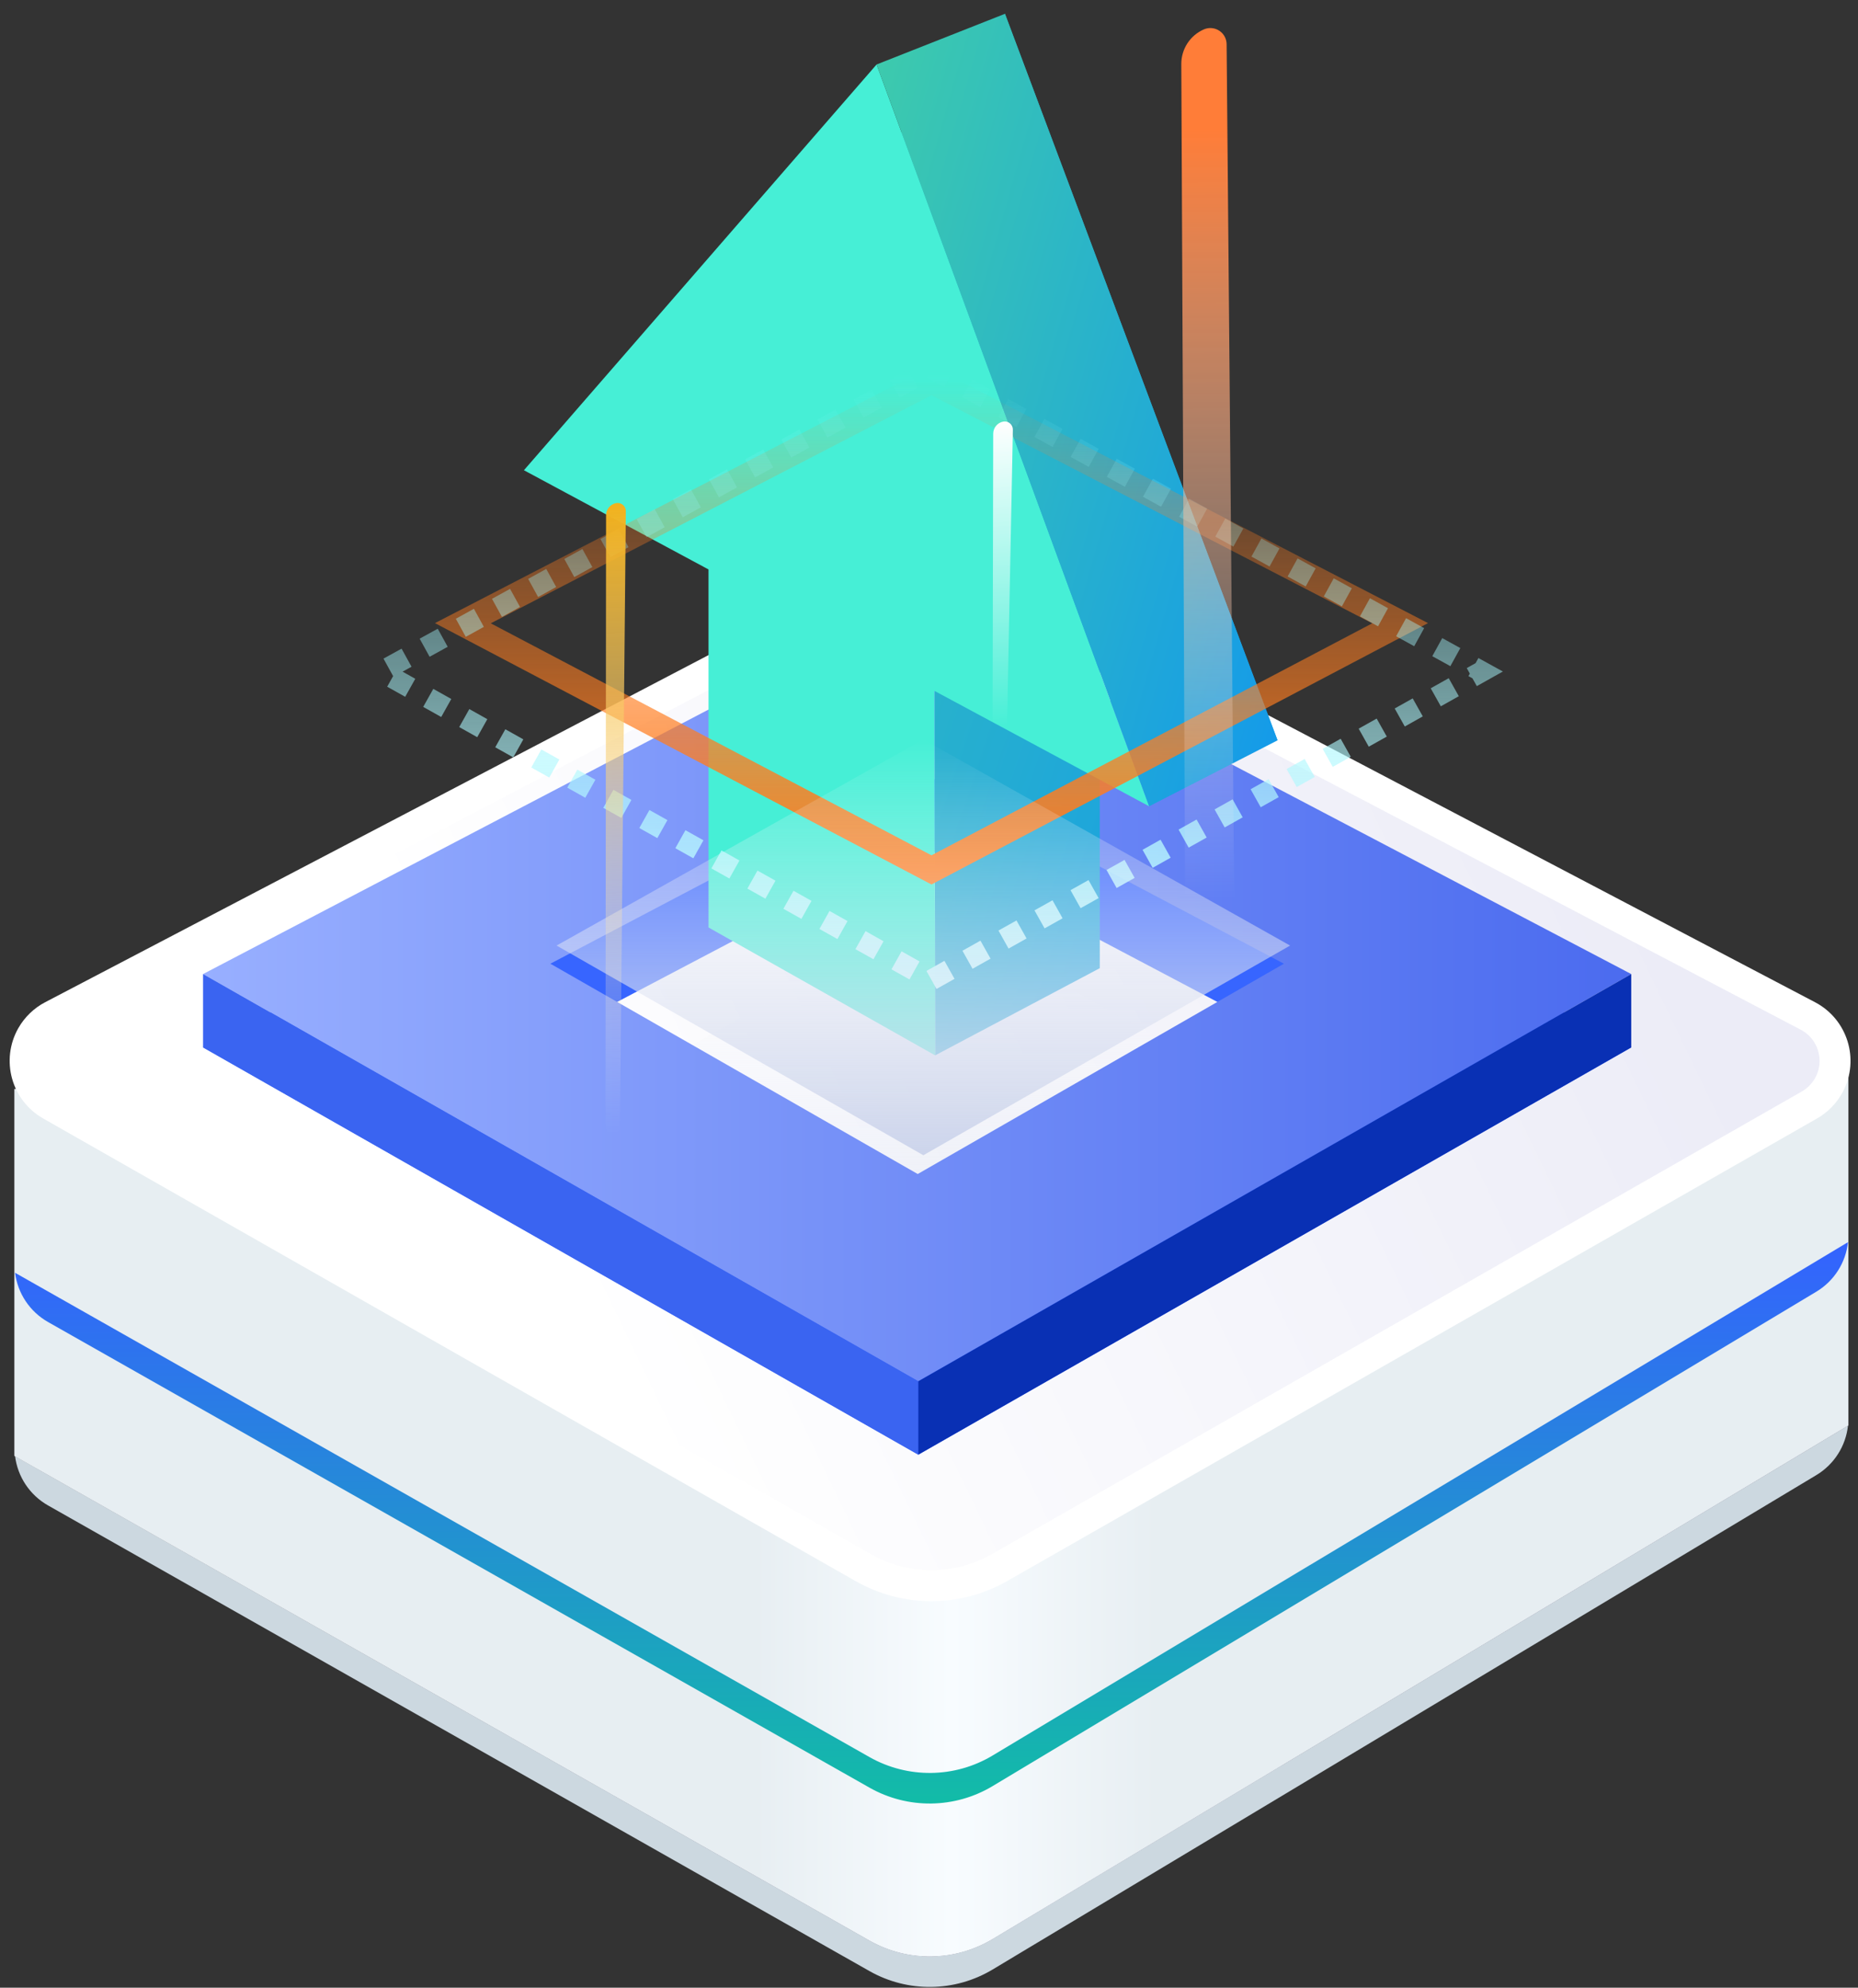 <svg width="72" height="77" viewBox="0 0 72 77" fill="none" xmlns="http://www.w3.org/2000/svg">
<rect x="0" y="0" width="72" height="77" fill="#333333" stroke="none"/>
<path fill-rule="evenodd" clip-rule="evenodd" d="M70.385 57.143L38.465 76.295C37.001 77.174 35.177 77.196 33.692 76.355L1.861 58.317C1.153 57.916 0.684 57.206 0.584 56.41L33.692 75.17C35.177 76.012 37.001 75.989 38.465 75.111L71.612 55.225C71.527 56.016 71.076 56.728 70.385 57.143Z" fill="#CCD8E0"/>
<path d="M0.564 42.186L71.627 41.002V55.215L38.465 75.112C37.001 75.99 35.178 76.013 33.692 75.171L0.564 56.399V42.186Z" fill="url(#paint0_linear_122_2165)"/>
<path d="M0.564 42.186L71.627 41.002V55.215L38.465 75.112C37.001 75.99 35.178 76.013 33.692 75.171L0.564 56.399V42.186Z" fill="url(#paint1_linear_122_2165)"/>
<path fill-rule="evenodd" clip-rule="evenodd" d="M70.385 50.038L38.465 69.19C37.001 70.068 35.177 70.091 33.692 69.249L1.861 51.212C1.153 50.81 0.684 50.1 0.584 49.305L33.692 68.065C35.177 68.906 37.001 68.884 38.465 68.005L71.612 48.119C71.527 48.91 71.076 49.623 70.385 50.038Z" fill="url(#paint2_linear_122_2165)"/>
<path fill-rule="evenodd" clip-rule="evenodd" d="M38.194 22.637C36.879 21.947 35.31 21.946 33.995 22.634L2.03 39.355C1.696 39.529 1.419 39.797 1.232 40.124C0.695 41.068 1.025 42.268 1.968 42.805L33.454 60.728C35.091 61.66 37.098 61.658 38.734 60.725L70.119 42.804C70.445 42.618 70.71 42.342 70.885 42.01C71.389 41.049 71.019 39.86 70.057 39.356L38.194 22.637Z" fill="url(#paint3_linear_122_2165)" stroke="white" stroke-width="1.2"/>
<path style="mix-blend-mode:multiply" fill-rule="evenodd" clip-rule="evenodd" d="M36.096 55.412L53.861 45.258L36.096 35.277L18.33 45.258L36.096 55.412Z" fill="url(#paint4_linear_122_2165)"/>
<path fill-rule="evenodd" clip-rule="evenodd" d="M35.584 26.078L63.213 40.575L35.584 56.351L7.869 40.575L35.584 26.078ZM35.563 32.687L21.328 40.174L35.563 48.321L49.754 40.174L35.563 32.687Z" fill="#3765FF"/>
<path fill-rule="evenodd" clip-rule="evenodd" d="M35.584 23.236L63.213 37.733L35.584 53.509L7.869 37.733L35.584 23.236ZM35.563 29.845L21.328 37.332L35.563 45.479L49.754 37.332L35.563 29.845Z" fill="url(#paint5_linear_122_2165)"/>
<path fill-rule="evenodd" clip-rule="evenodd" d="M7.869 40.575V37.732L35.586 53.508V56.351L7.869 40.575Z" fill="#3A64F1"/>
<path fill-rule="evenodd" clip-rule="evenodd" d="M63.213 40.575V37.732L35.586 53.508V56.351L63.213 40.575Z" fill="#0930B4"/>
<path fill-rule="evenodd" clip-rule="evenodd" d="M38.944 0.535L49.507 28.68L42.617 25.147L42.618 37.505L36.238 40.883L36.215 21.863L25.277 16.253L38.944 0.535Z" fill="url(#paint6_linear_122_2165)"/>
<path fill-rule="evenodd" clip-rule="evenodd" d="M33.969 2.498L44.532 31.235L36.214 26.765L36.238 40.883L27.457 35.929L27.456 22.059L20.303 18.216L33.969 2.498Z" fill="#46EFD6"/>
<path fill-rule="evenodd" clip-rule="evenodd" d="M44.531 31.234L49.506 28.68L38.943 0.535L33.969 2.498L44.531 31.234Z" fill="url(#paint7_linear_122_2165)"/>
<path fill-rule="evenodd" clip-rule="evenodd" d="M36.096 33.698L54.257 24.142L36.096 14.748L17.936 24.142L36.096 33.698Z" stroke="url(#paint8_linear_122_2165)"/>
<path fill-rule="evenodd" clip-rule="evenodd" d="M36.096 37.961L57.415 26.016L36.096 14.273L14.777 26.016L36.096 37.961Z" stroke="url(#paint9_linear_122_2165)" stroke-width="0.8" stroke-dasharray="0.8 0.8"/>
<path style="mix-blend-mode:multiply" fill-rule="evenodd" clip-rule="evenodd" d="M35.781 44.752L49.993 36.629L35.781 28.645L21.568 36.629L35.781 44.752Z" fill="url(#paint10_linear_122_2165)"/>
<path fill-rule="evenodd" clip-rule="evenodd" d="M46.898 38.191C46.592 38.368 46.2 38.263 46.023 37.957C45.967 37.86 45.937 37.751 45.937 37.639L45.777 2.481C45.775 1.9 46.117 1.373 46.649 1.14C46.968 1 47.34 1.145 47.48 1.464C47.514 1.542 47.532 1.626 47.533 1.712L47.844 36.535C47.85 37.217 47.489 37.85 46.898 38.191Z" fill="url(#paint11_linear_122_2165)"/>
<path fill-rule="evenodd" clip-rule="evenodd" d="M23.872 19.49C23.648 19.535 23.487 19.731 23.486 19.959L23.463 43.639C23.463 43.801 23.582 43.938 23.742 43.96C23.877 43.98 24.002 43.885 24.021 43.75C24.023 43.739 24.024 43.729 24.024 43.718L24.252 19.805C24.254 19.63 24.113 19.486 23.937 19.484C23.915 19.484 23.893 19.486 23.872 19.49Z" fill="url(#paint12_linear_122_2165)"/>
<path fill-rule="evenodd" clip-rule="evenodd" d="M38.873 16.332C38.649 16.377 38.488 16.573 38.488 16.802L38.465 27.848C38.465 28.01 38.583 28.147 38.743 28.169C38.88 28.189 39.007 28.093 39.026 27.957C39.027 27.947 39.028 27.937 39.028 27.927L39.25 16.648C39.254 16.474 39.115 16.33 38.941 16.326C38.918 16.326 38.896 16.328 38.873 16.332Z" fill="url(#paint13_linear_122_2165)"/>
<defs>
<linearGradient id="paint0_linear_122_2165" x1="0.564" y1="56.817" x2="27.279" y2="75.41" gradientUnits="userSpaceOnUse">
<stop stop-color="#F4F4FD"/>
<stop offset="1" stop-color="#D6D9EF"/>
</linearGradient>
<linearGradient id="paint1_linear_122_2165" x1="44.833" y1="62.624" x2="29.228" y2="62.624" gradientUnits="userSpaceOnUse">
<stop stop-color="#E7EEF2"/>
<stop offset="0.51" stop-color="#F8FCFF"/>
<stop offset="1" stop-color="#E7EEF2"/>
</linearGradient>
<linearGradient id="paint2_linear_122_2165" x1="36.098" y1="48.119" x2="36.098" y2="69.865" gradientUnits="userSpaceOnUse">
<stop stop-color="#3462FF"/>
<stop offset="1" stop-color="#12BCA7"/>
</linearGradient>
<linearGradient id="paint3_linear_122_2165" x1="19.204" y1="43.818" x2="58.945" y2="24.704" gradientUnits="userSpaceOnUse">
<stop stop-color="white"/>
<stop offset="1" stop-color="#ECECF7"/>
</linearGradient>
<linearGradient id="paint4_linear_122_2165" x1="36.096" y1="35.277" x2="36.096" y2="55.412" gradientUnits="userSpaceOnUse">
<stop stop-color="white" stop-opacity="0"/>
<stop offset="1" stop-color="#CCD4EB"/>
</linearGradient>
<linearGradient id="paint5_linear_122_2165" x1="63.213" y1="38.373" x2="7.869" y2="38.373" gradientUnits="userSpaceOnUse">
<stop stop-color="#4B6BEF"/>
<stop offset="1" stop-color="#98AFFF"/>
</linearGradient>
<linearGradient id="paint6_linear_122_2165" x1="25.841" y1="1.783" x2="58.924" y2="12.928" gradientUnits="userSpaceOnUse">
<stop offset="7.49988e-06" stop-color="#3DCAAD"/>
<stop offset="1" stop-color="#1399EB"/>
</linearGradient>
<linearGradient id="paint7_linear_122_2165" x1="34.33" y1="1.485" x2="56.19" y2="7.691" gradientUnits="userSpaceOnUse">
<stop offset="7.49988e-06" stop-color="#3DCAAD"/>
<stop offset="1" stop-color="#1399EB"/>
</linearGradient>
<linearGradient id="paint8_linear_122_2165" x1="36.096" y1="14.748" x2="36.096" y2="33.698" gradientUnits="userSpaceOnUse">
<stop stop-color="#FF7D20" stop-opacity="0"/>
<stop offset="1" stop-color="#FF7D20"/>
</linearGradient>
<linearGradient id="paint9_linear_122_2165" x1="36.096" y1="14.273" x2="36.096" y2="37.961" gradientUnits="userSpaceOnUse">
<stop stop-color="#88F4FA" stop-opacity="0"/>
<stop offset="1" stop-color="#C6FAFF"/>
</linearGradient>
<linearGradient id="paint10_linear_122_2165" x1="35.781" y1="28.645" x2="35.781" y2="44.752" gradientUnits="userSpaceOnUse">
<stop stop-color="white" stop-opacity="0"/>
<stop offset="1" stop-color="#CCD4EB"/>
</linearGradient>
<linearGradient id="paint11_linear_122_2165" x1="52.84" y1="34.761" x2="52.708" y2="5.003" gradientUnits="userSpaceOnUse">
<stop stop-color="white" stop-opacity="0"/>
<stop offset="1" stop-color="#FF7D38"/>
</linearGradient>
<linearGradient id="paint12_linear_122_2165" x1="23.858" y1="43.963" x2="23.068" y2="19.509" gradientUnits="userSpaceOnUse">
<stop stop-color="white" stop-opacity="0"/>
<stop offset="1" stop-color="#F3B11C"/>
</linearGradient>
<linearGradient id="paint13_linear_122_2165" x1="38.859" y1="28.172" x2="38.075" y2="16.378" gradientUnits="userSpaceOnUse">
<stop stop-color="white" stop-opacity="0"/>
<stop offset="1" stop-color="white"/>
</linearGradient>
</defs>
</svg>
